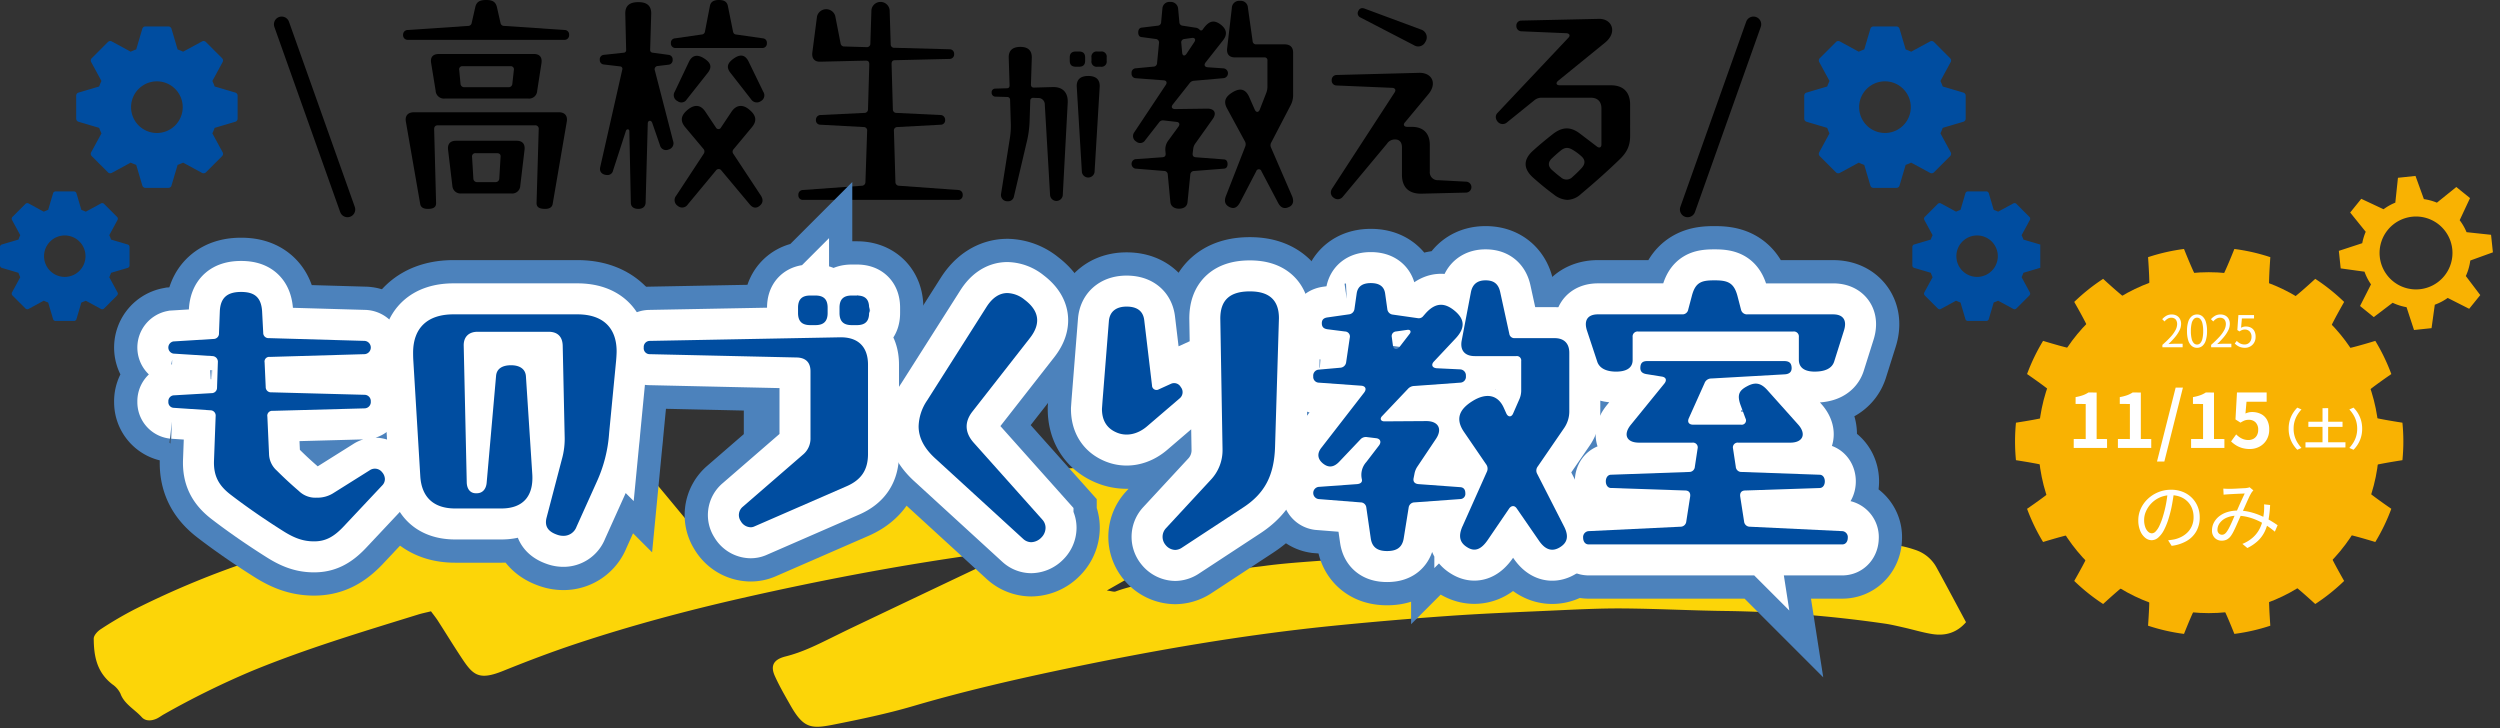 <svg xmlns="http://www.w3.org/2000/svg" xmlns:xlink="http://www.w3.org/1999/xlink" width="968" height="282" viewBox="0 0 968 282">
  <rect x="0" y="0" width="968" height="282" fill="#333333" stroke="none"/>
  <defs>
    <clipPath id="clip-path">
      <rect id="長方形_997" data-name="長方形 997" width="790" height="282" fill="none"/>
    </clipPath>
  </defs>
  <g id="グループ_19307" data-name="グループ 19307" transform="translate(-476 -439)">
    <path id="パス_3376" data-name="パス 3376" d="M150,81.782c.228-2.389.355-4.81.355-7.258s-.127-4.87-.355-7.259c-9.59-1.5-18.2-3.094-18.758-5.557-.578-2.543,6.474-7.752,14.457-13.273a75.079,75.079,0,0,0-6.2-12.847c-9.3,2.811-17.757,5.1-19.358,3.1s2.494-9.749,7.292-18.183a75.483,75.483,0,0,0-11.186-8.935c-7.159,6.548-13.8,12.256-16.129,11.132-2.294-1.107-1.938-9.851-1.272-19.529A74.652,74.652,0,0,0,84.925,0c-3.6,9.006-7.119,17.031-9.751,17.031S69.028,9.006,65.424,0A74.73,74.73,0,0,0,51.509,3.174c.668,9.678,1.021,18.421-1.272,19.528-2.332,1.125-8.968-4.584-16.127-11.132A75.407,75.407,0,0,0,22.924,20.5c4.8,8.436,8.9,16.171,7.289,18.183s-10.059-.29-19.355-3.1a74.8,74.8,0,0,0-6.2,12.846C12.638,53.956,19.69,59.164,19.11,61.706,18.55,64.169,9.944,65.76.355,67.265.127,69.654,0,72.074,0,74.524s.127,4.869.355,7.258c9.588,1.5,18.2,3.1,18.755,5.558.579,2.543-6.472,7.75-14.454,13.27a74.757,74.757,0,0,0,6.2,12.847c9.3-2.811,17.754-5.1,19.355-3.1s-2.493,9.746-7.29,18.18a75.365,75.365,0,0,0,11.185,8.934c7.159-6.545,13.8-12.253,16.129-11.13,2.294,1.107,1.94,9.851,1.272,19.528a74.774,74.774,0,0,0,13.916,3.175c3.6-9.008,7.119-17.031,9.751-17.031s6.147,8.023,9.751,17.031a74.726,74.726,0,0,0,13.915-3.172c-.666-9.678-1.021-18.422,1.272-19.529,2.332-1.123,8.969,4.586,16.129,11.132a75.377,75.377,0,0,0,11.186-8.934c-4.8-8.434-8.9-16.17-7.29-18.182s10.06.289,19.357,3.1a74.756,74.756,0,0,0,6.2-12.847c-7.982-5.52-15.033-10.728-14.456-13.272.56-2.463,9.168-4.054,18.758-5.558M75.174,118.571a44.046,44.046,0,1,1,44.048-44.046,44.047,44.047,0,0,1-44.048,44.046" transform="translate(1256.223 535.402)" fill="#f9b202"/>
    <circle id="楕円形_25" data-name="楕円形 25" cx="66" cy="66" r="66" transform="translate(1265.223 544.402)" fill="#f9b202"/>
    <path id="パス_132336" data-name="パス 132336" d="M-18.122,0V-.918A38.553,38.553,0,0,0-14.9-4.046a12.42,12.42,0,0,0,1.878-2.627,5.108,5.108,0,0,0,.612-2.287,3.14,3.14,0,0,0-.247-1.275,1.9,1.9,0,0,0-.756-.875,2.425,2.425,0,0,0-1.292-.315,2.633,2.633,0,0,0-1.419.408,4.687,4.687,0,0,0-1.165,1.037l-.9-.884a6.491,6.491,0,0,1,1.615-1.326,4.094,4.094,0,0,1,2.057-.493,3.9,3.9,0,0,1,1.929.451,3.168,3.168,0,0,1,1.258,1.275,3.962,3.962,0,0,1,.451,1.929A5.717,5.717,0,0,1-11.5-6.511a12.965,12.965,0,0,1-1.717,2.592,30.786,30.786,0,0,1-2.559,2.695q.493-.034,1.028-.077t1.012-.042h3.451V0ZM-4.709.221A3.144,3.144,0,0,1-6.758-.493,4.529,4.529,0,0,1-8.109-2.652a11.733,11.733,0,0,1-.476-3.621,11.484,11.484,0,0,1,.476-3.6,4.411,4.411,0,0,1,1.352-2.117,3.192,3.192,0,0,1,2.049-.7,3.158,3.158,0,0,1,2.057.706A4.5,4.5,0,0,1-1.309-9.86,11.4,11.4,0,0,1-.833-6.273a11.733,11.733,0,0,1-.476,3.621A4.562,4.562,0,0,1-2.652-.493,3.134,3.134,0,0,1-4.709.221Zm0-1.258A1.7,1.7,0,0,0-3.46-1.581,3.728,3.728,0,0,0-2.627-3.29a12.364,12.364,0,0,0,.3-2.984,12.149,12.149,0,0,0-.3-2.966,3.649,3.649,0,0,0-.833-1.683,1.712,1.712,0,0,0-1.249-.535,1.722,1.722,0,0,0-1.241.535A3.6,3.6,0,0,0-6.792-9.24a12.149,12.149,0,0,0-.3,2.966,12.364,12.364,0,0,0,.3,2.984A3.675,3.675,0,0,0-5.95-1.581,1.709,1.709,0,0,0-4.709-1.037ZM.748,0V-.918A38.554,38.554,0,0,0,3.97-4.046,12.42,12.42,0,0,0,5.848-6.673,5.108,5.108,0,0,0,6.46-8.959a3.14,3.14,0,0,0-.247-1.275,1.9,1.9,0,0,0-.756-.875,2.425,2.425,0,0,0-1.292-.315,2.633,2.633,0,0,0-1.419.408A4.687,4.687,0,0,0,1.581-9.979l-.9-.884A6.491,6.491,0,0,1,2.3-12.189a4.094,4.094,0,0,1,2.057-.493,3.9,3.9,0,0,1,1.93.451A3.168,3.168,0,0,1,7.54-10.957,3.962,3.962,0,0,1,7.99-9.027,5.717,5.717,0,0,1,7.37-6.511,12.965,12.965,0,0,1,5.653-3.919,30.786,30.786,0,0,1,3.094-1.224q.493-.034,1.028-.077t1.012-.042H8.585V0ZM13.889.221a5.58,5.58,0,0,1-1.708-.238,5.053,5.053,0,0,1-1.292-.612,7.478,7.478,0,0,1-.995-.8l.782-1.02a6.575,6.575,0,0,0,.79.672,3.825,3.825,0,0,0,.995.51,3.862,3.862,0,0,0,1.275.2,2.572,2.572,0,0,0,1.334-.357,2.569,2.569,0,0,0,.961-1.02,3.252,3.252,0,0,0,.357-1.564,2.934,2.934,0,0,0-.706-2.082A2.446,2.446,0,0,0,13.8-6.851a2.825,2.825,0,0,0-1.071.187,5.963,5.963,0,0,0-1,.544L10.9-6.647l.408-5.814h6.052v1.326H12.665l-.323,3.6A3.694,3.694,0,0,1,13.2-7.9a3.713,3.713,0,0,1,1.012-.128,4.23,4.23,0,0,1,1.887.416,3.161,3.161,0,0,1,1.36,1.3,4.481,4.481,0,0,1,.51,2.261,4.326,4.326,0,0,1-.587,2.312A3.978,3.978,0,0,1,15.861-.28,4.114,4.114,0,0,1,13.889.221Z" transform="translate(1331.398 573.449)" fill="#fff"/>
    <path id="パス_132337" data-name="パス 132337" d="M-37.453,0V-3.48l4.64.029V-17.023l-3.915-.029v-2.639a17.524,17.524,0,0,0,2.8-.711,10.28,10.28,0,0,0,2.189-1.088l3.161.029V-3.48l4.031.029V0Zm17.11,0V-3.48l4.64.029V-17.023l-3.915-.029v-2.639a17.524,17.524,0,0,0,2.8-.711,10.28,10.28,0,0,0,2.189-1.088l3.161.029V-3.48l4.031.029V0ZM-5.205,5.249,2.016-23.374H4.829L-2.363,5.249ZM7.99,0V-3.48l4.64.029V-17.023l-3.915-.029v-2.639a17.524,17.524,0,0,0,2.8-.711A10.28,10.28,0,0,0,13.7-21.489l3.161.029V-3.48l4.031.029V0ZM30.754.406A10.461,10.461,0,0,1,27.709,0a9.564,9.564,0,0,1-2.378-1.073,11.864,11.864,0,0,1-1.856-1.45l1.972-2.726a9.609,9.609,0,0,0,1.319,1.1,6.25,6.25,0,0,0,1.566.783,5.7,5.7,0,0,0,1.841.29,4.04,4.04,0,0,0,1.958-.464A3.353,3.353,0,0,0,33.48-4.887a4.316,4.316,0,0,0,.493-2.132,3.916,3.916,0,0,0-1-2.871A3.521,3.521,0,0,0,30.348-10.9a4.609,4.609,0,0,0-1.6.247,8.98,8.98,0,0,0-1.624.855l-1.943-1.247.58-10.44H37.25v3.6h-7.8l-.406,4.553a6.858,6.858,0,0,1,1.247-.435,5.758,5.758,0,0,1,1.334-.145,7.658,7.658,0,0,1,3.306.71,5.486,5.486,0,0,1,2.407,2.219,7.444,7.444,0,0,1,.9,3.857A7.544,7.544,0,0,1,37.178-3.06,7.054,7.054,0,0,1,34.423-.479,7.817,7.817,0,0,1,30.754.406Z" transform="translate(1316.398 612.449)" fill="#fff"/>
    <path id="パス_132339" data-name="パス 132339" d="M-12.644-19.807q-.29,2.262-.74,4.727A44.29,44.29,0,0,1-14.529-10.3a26.807,26.807,0,0,1-1.928,4.988,9.906,9.906,0,0,1-2.277,3.016,3.94,3.94,0,0,1-2.552,1.015A3.962,3.962,0,0,1-23.751-2.2a6.633,6.633,0,0,1-1.943-2.683,10.409,10.409,0,0,1-.754-4.133,10.65,10.65,0,0,1,.972-4.495,12.1,12.1,0,0,1,2.7-3.755,13.021,13.021,0,0,1,4.045-2.6,12.875,12.875,0,0,1,4.959-.957,11.984,11.984,0,0,1,4.6.841,10.439,10.439,0,0,1,3.494,2.306,10.258,10.258,0,0,1,2.233,3.393,10.879,10.879,0,0,1,.783,4.133,10.853,10.853,0,0,1-1.29,5.365A10.056,10.056,0,0,1-7.67-1.015,15.294,15.294,0,0,1-13.543.9l-1.363-2.146q.7-.087,1.334-.174t1.16-.2a11.482,11.482,0,0,0,2.712-1,9.282,9.282,0,0,0,2.364-1.74A8.027,8.027,0,0,0-5.669-6.888a8.483,8.483,0,0,0,.623-3.35,9.17,9.17,0,0,0-.58-3.292,7.758,7.758,0,0,0-1.711-2.682,8.078,8.078,0,0,0-2.755-1.827,9.7,9.7,0,0,0-3.712-.667,10.356,10.356,0,0,0-4.307.87,10.41,10.41,0,0,0-3.277,2.276,10.451,10.451,0,0,0-2.073,3.074,8.148,8.148,0,0,0-.725,3.263,8.032,8.032,0,0,0,.479,3,4.212,4.212,0,0,0,1.16,1.726,2.154,2.154,0,0,0,1.349.551,2.118,2.118,0,0,0,1.421-.681A7.838,7.838,0,0,0-18.3-6.83a25.526,25.526,0,0,0,1.479-3.958,42.562,42.562,0,0,0,1.087-4.437q.449-2.349.653-4.611Zm19.111-1.45,1.146.058q.594.029,1.029.029.58,0,1.494-.029t1.9-.087q.986-.058,1.856-.1T15.2-21.46q.435-.058.8-.131a3.726,3.726,0,0,0,.652-.188L18.1-20.59q-.2.232-.392.464t-.362.493a21.481,21.481,0,0,0-1.1,2.132q-.638,1.377-1.348,2.987t-1.407,3.089q-.435.986-.942,2.132t-1.03,2.32q-.522,1.175-1.03,2.19A13.754,13.754,0,0,1,9.512-3.1,4.834,4.834,0,0,1,7.859-1.552a4.3,4.3,0,0,1-2,.449,3.657,3.657,0,0,1-2.7-1.073,3.919,3.919,0,0,1-1.073-2.9,6.415,6.415,0,0,1,.74-3.03,7.646,7.646,0,0,1,2.059-2.451A9.765,9.765,0,0,1,8.047-12.18a13.413,13.413,0,0,1,4.046-.58,19.475,19.475,0,0,1,4.712.566,25.68,25.68,0,0,1,4.263,1.45,35.125,35.125,0,0,1,3.625,1.856q1.638.972,2.8,1.812L26.419-4.582a31.79,31.79,0,0,0-2.871-2.189,26.139,26.139,0,0,0-3.48-1.987,22.474,22.474,0,0,0-3.987-1.45,17.031,17.031,0,0,0-4.336-.551,9.513,9.513,0,0,0-4.075.8,6.474,6.474,0,0,0-2.581,2.03,4.342,4.342,0,0,0-.884,2.567A1.92,1.92,0,0,0,4.742-3.9a1.709,1.709,0,0,0,1.2.508,1.78,1.78,0,0,0,.9-.232,3.083,3.083,0,0,0,.841-.783,10.962,10.962,0,0,0,.928-1.479q.464-.87.928-1.885t.9-2.059q.435-1.044.87-1.943.58-1.276,1.175-2.639t1.189-2.639q.594-1.276,1.087-2.32-.435.029-1.232.058t-1.726.073q-.928.043-1.755.087t-1.319.073q-.464.029-1.044.072t-1.1.1Zm18.125,6.351a42.029,42.029,0,0,1-.609,5.6,18.477,18.477,0,0,1-1.421,4.553,12.472,12.472,0,0,1-2.61,3.639A16.251,16.251,0,0,1,15.776,1.74L13.862.145a13.867,13.867,0,0,0,4.147-2.567,11.8,11.8,0,0,0,2.48-3.219,13.655,13.655,0,0,0,1.247-3.495,30.6,30.6,0,0,0,.507-3.364q.029-.667.044-1.363a11.309,11.309,0,0,0-.044-1.3Z" transform="translate(1330.398 649.449)" fill="#fff"/>
    <path id="パス_132338" data-name="パス 132338" d="M-14.229-6.46a11.441,11.441,0,0,1,.459-3.332,11.037,11.037,0,0,1,1.224-2.72A12.2,12.2,0,0,1-10.88-14.62l1.615.714A12.514,12.514,0,0,0-10.8-11.892a10.388,10.388,0,0,0-1.1,2.457,10.207,10.207,0,0,0-.408,2.975A10.23,10.23,0,0,0-11.9-3.494a10.187,10.187,0,0,0,1.1,2.457A13.389,13.389,0,0,0-9.265.986L-10.88,1.7A12.2,12.2,0,0,1-12.546-.408a11.037,11.037,0,0,1-1.224-2.72A11.441,11.441,0,0,1-14.229-6.46Zm7.633-2.7H6.63v1.989L-6.6-7.157ZM-7.718-1.19,7.769-1.207,7.752.8H-7.718Zm6.6-13.209,2.193-.017L1.054.153-1.122.17ZM14.229-6.46a11.441,11.441,0,0,1-.459,3.332,11.236,11.236,0,0,1-1.215,2.72A11.471,11.471,0,0,1,10.88,1.7L9.265.986A13.389,13.389,0,0,0,10.8-1.037a10.187,10.187,0,0,0,1.1-2.457,10.23,10.23,0,0,0,.408-2.967A10.207,10.207,0,0,0,11.9-9.435a10.388,10.388,0,0,0-1.1-2.457,12.514,12.514,0,0,0-1.538-2.014l1.615-.714a11.471,11.471,0,0,1,1.675,2.108,11.236,11.236,0,0,1,1.215,2.72A11.441,11.441,0,0,1,14.229-6.46Z" transform="translate(1376.398 611.449)" fill="#fff"/>
    <path id="パス_3378" data-name="パス 3378" d="M59.234,32.547V25.721l-9.321-2a21.062,21.062,0,0,0-2.165-4.889l4.882-8.087L47.8,5.92l-8.1,5.239a21.034,21.034,0,0,0-4.869-1.9L32.546,0H25.721L23.693,9.455a21.056,21.056,0,0,0-4.8,2.069L10.746,6.6,5.919,11.43l5.2,8.041a21.08,21.08,0,0,0-1.8,4.251L0,25.721v6.826l9.031,2.232a21.035,21.035,0,0,0,1.984,5.149L5.92,47.806l4.826,4.826L18.6,47.888a21.08,21.08,0,0,0,5.169,2.262l1.949,9.085h6.826l2.2-8.889a21.024,21.024,0,0,0,5.245-2.086l7.817,5.056,4.826-4.826-4.78-7.918A21.062,21.062,0,0,0,50.2,34.779ZM29.617,43.774A14.106,14.106,0,1,1,43.724,29.667,14.107,14.107,0,0,1,29.617,43.774" transform="matrix(0.995, -0.105, 0.105, 0.995, 1378.898, 510.539)" fill="#f9b202"/>
    <g id="グループ_2179" data-name="グループ 2179" transform="translate(476 439)">
      <g id="グループ_2178" data-name="グループ 2178" clip-path="url(#clip-path)">
        <path id="パス_5221" data-name="パス 5221" d="M768.8,278.569c-3.423,3.959-7.8,5.416-13.061,4.587-3.695-.582-7.3-1.695-10.955-2.518-2.553-.574-5.107-1.206-7.7-1.562a476.617,476.617,0,0,0-60.127-4.838c-13.661-.139-27.339-.9-41-1-9.3-.068-18.6.438-27.881.851-13.344.595-26.7,1.131-40.007,2.074q-22.992,1.63-45.9,3.95c-34.03,3.5-67.544,9.31-100.759,16.24-20.259,4.227-40.4,8.857-60.163,14.659-10.1,2.967-20.553,5.146-30.977,7.216-8.681,1.724-11.611,1.379-16.631-7.452-2.122-3.734-4.288-7.471-6.038-11.34-1.836-4.061-.5-6.454,4.146-7.616,6.464-1.619,12.2-4.5,17.978-7.341,2.767-1.36,5.527-2.729,8.314-4.057Q363.514,268.288,389,256.189c2.982-1.412,6.1-2.6,8.9-4.862a34.516,34.516,0,0,0-4.663,0c-33.274,4.38-66.059,10.559-98.566,17.947-21.6,4.91-42.845,10.626-63.656,17.517-9.72,3.218-19.269,6.853-28.7,10.657-9.1,3.671-11.488,1.726-15.67-4.543-3.289-4.932-6.363-9.976-9.566-14.954-.713-1.109-1.566-2.147-2.634-3.6-1.779.442-3.412.764-4.975,1.248-21.791,6.741-43.656,13.311-64.59,21.94a325.73,325.73,0,0,0-33.915,16.732c-.971.539-1.838,1.247-2.86,1.691-1.96.851-4.209.978-5.65-.62-2.735-3.032-6.8-5.088-8.244-9.118a9.2,9.2,0,0,0-3.124-3.592c-6.186-4.785-7.164-11.153-7.23-17.683-.012-1.264,1.438-2.851,2.721-3.678a143.587,143.587,0,0,1,12.942-7.6,342.382,342.382,0,0,1,47.751-19.669q36.113-11.881,72.955-21.958c15.71-4.326,31.45-8.633,47.766-11.1,6.278-.949,12.635-1.538,18.928-2.419a14.348,14.348,0,0,1,13.758,5.234c4.269,5.031,8.427,10.132,12.654,15.191,1.211,1.451,2.494,2.854,3.932,4.5,9.35-2.046,18.931-2.421,27.7-6.121,3.77-1.591,8.314-2.113,12.594-2.411a155.159,155.159,0,0,0,20.4-3.264c1.968-.4,3.96-.73,5.956-1.019,2.288-.333,4.707-.3,6.872-.923,11.866-3.417,24.5-3.508,36.586-5.949a49.983,49.983,0,0,0,7.466-1.868,10.478,10.478,0,0,1,6.69-.668,7.979,7.979,0,0,0,3.428-.153c12.778-2.607,25.9-2.372,38.946-2.846a12.031,12.031,0,0,1,10.495,4.775c5.167,6.684,10.151,13.478,15.335,20.394-2.06,3.255-4.338,6.128-7.779,8.119-6.492,3.755-13.019,7.467-19.532,11.195-1.854,1.061-3.715,2.113-6.29,3.578,1.752.219,2.721.62,3.374.38,9.194-3.38,19.029-4.107,28.847-4.933a15.391,15.391,0,0,0,4.266-.494c7.766-3.148,16.314-3.361,24.568-4.472,9.712-1.308,19.6-1.75,29.406-2.619,8.083-.718,16.157-1.5,24.233-2.275,18.18-1.735,36.478-2.249,54.782-2.7a36.056,36.056,0,0,0,4.355-.113c23-3.417,46.28-2.727,69.578-2.071,16.011.451,32.02.582,48.024,1.7a48.435,48.435,0,0,0,6.029-.39,41.335,41.335,0,0,1,15.462,2.228,14.435,14.435,0,0,1,8.293,6.767c3.843,7.012,7.586,14.065,11.46,21.268" transform="translate(-7.566 -37.65)" fill="#fcd508"/>
        <path id="パス_5222" data-name="パス 5222" d="M188.618,13.521a1.8,1.8,0,0,1,1.826-1.908l23.31-1.575a1.372,1.372,0,0,0,1.41-1.079l1.411-6.221C217.072.58,218.481,0,220.8,0c2.24,0,3.649.58,4.148,2.737l1.409,6.221a1.372,1.372,0,0,0,1.41,1.079l23.393,1.575a1.737,1.737,0,0,1,1.743,1.908,1.761,1.761,0,0,1-1.825,1.909H190.526a1.782,1.782,0,0,1-1.908-1.909m6.637,65.534L189.7,47.118c-.415-2.323.829-3.651,3.153-3.651h56.076c2.24,0,3.484,1.328,3.07,3.651l-5.475,31.937c-.25,1.245-1.327,1.825-2.822,1.825-2.24,0-3.483-.581-3.4-2.405l.83-28.454a1.32,1.32,0,0,0-1.493-1.493H202.057c-.912,0-1.409.5-1.409,1.493l.746,28.454c.084,1.825-1.079,2.405-3.235,2.405-1.493,0-2.655-.5-2.9-1.825m5.973-43.882-1.743-10.7c-.414-2.322.664-3.566,2.987-3.566H239.3c2.24,0,3.235,1.326,2.9,3.566l-1.659,10.7a3.142,3.142,0,0,1-3.484,2.986h-32.27a3.214,3.214,0,0,1-3.566-2.986m6.47,36.749-1.659-13.937c-.249-2.239.83-3.484,3.07-3.484h23.475c2.24,0,3.319,1.245,3.069,3.484l-1.658,13.937a3.107,3.107,0,0,1-3.484,2.986H211.182a3.149,3.149,0,0,1-3.484-2.986m21.733-38.159a1.4,1.4,0,0,0,1.494-1.328l.581-5.309a1.21,1.21,0,0,0-1.328-1.493h-18.5a1.209,1.209,0,0,0-1.326,1.493l.5,5.309a1.4,1.4,0,0,0,1.493,1.328Zm-5.059,36.749a1.4,1.4,0,0,0,1.494-1.327l.5-8.462c.084-1-.5-1.41-1.409-1.41H216.74a1.263,1.263,0,0,0-1.41,1.494l.5,8.378a1.4,1.4,0,0,0,1.493,1.327Z" transform="translate(-32.543)"/>
        <path id="パス_5223" data-name="パス 5223" d="M292.68,78.475,292.1,50.768c0-.829-1-1-1.327-.084l-4.977,15.347a2.138,2.138,0,0,1-2.156,1.742c-1.494,0-2.9-.746-2.9-2.322a2.866,2.866,0,0,1,.083-.747l8.544-37.744a.927.927,0,0,0-.83-1.245l-6.3-.746a1.681,1.681,0,0,1-1.576-1.825,1.71,1.71,0,0,1,1.576-1.908l7.715-.83a.965.965,0,0,0,.912-1.079l-.332-13.935c-.083-3.318,1.825-4.563,5.061-4.563,3.152,0,5.06,1.245,4.977,4.563l-.415,13.935a1.029,1.029,0,0,0,1,1.079l6.139.83a1.756,1.756,0,0,1,1.576,1.908,1.757,1.757,0,0,1-1.576,1.907l-4.148.5a1.267,1.267,0,0,0-1.161,1.741l7.051,27.292A2.493,2.493,0,0,1,307.28,57.9a2.4,2.4,0,0,1-3.318-1.66l-2.986-8.627c-.415-1.245-1.742-1.078-1.742.249l-.83,30.611c-.083,1.659-1.245,2.405-2.82,2.405s-2.9-.664-2.9-2.405m15.512-61.8a1.671,1.671,0,0,1,1.576-1.825l10.369-1.493a1.323,1.323,0,0,0,1.245-1.162l1.908-9.871C323.622.58,324.949,0,326.773,0c1.909,0,3.153.58,3.484,2.323l1.991,9.871c.166.747.5,1.079,1.161,1.162l10.453,1.493a1.661,1.661,0,0,1,1.493,1.825,1.721,1.721,0,0,1-1.825,1.909H310.1a1.744,1.744,0,0,1-1.908-1.909M309.685,35.5l5.475-11.53c1.244-2.655,3.318-2.986,5.806-1.41s3.4,3.235,1.494,5.641l-8.13,10.286a2.409,2.409,0,0,1-3.567.663,2.545,2.545,0,0,1-1.078-3.65m.581,40.233L320.884,59.56a1.527,1.527,0,0,0-.165-1.991l-6.969-8.3c-2.239-2.655-1.493-4.812,1.078-6.885,2.655-2.074,4.978-1.825,6.8,1l3.982,5.972a1.107,1.107,0,0,0,1.991,0l3.982-5.972c1.825-2.822,4.4-3.07,6.885-1,2.655,2.157,3.235,4.314,1.078,6.885L332.5,57.735a1.408,1.408,0,0,0-.083,1.908l10.618,16.093q1.492,2.364-.5,3.982c-1.327,1.079-2.654.83-3.816-.58L327.686,65.948a1.244,1.244,0,0,0-1.991,0l-10.95,13.191a2.6,2.6,0,0,1-3.9.58,2.669,2.669,0,0,1-.58-3.982m28.951-37.33-7.964-10.2c-1.825-2.324-1-3.983,1.411-5.641s4.313-1.411,5.64,1.327L343.945,35.5a2.531,2.531,0,0,1-.912,3.65,2.64,2.64,0,0,1-3.816-.746" transform="translate(-48.421)"/>
        <path id="パス_5224" data-name="パス 5224" d="M373.586,75.643a1.766,1.766,0,0,1,1.576-1.908l22.978-1.659a1.4,1.4,0,0,0,1.41-1.41l.664-19.827a1.309,1.309,0,0,0-1.327-1.492l-17.005-.914a1.682,1.682,0,0,1-1.494-1.825,1.829,1.829,0,0,1,1.576-1.908l17.172-.829a1.35,1.35,0,0,0,1.41-1.411l.5-17.42c0-.995-.415-1.41-1.327-1.41l-17.669.415c-2.24.082-3.319-1.328-3.07-3.484L380.8,6.542a3.656,3.656,0,0,1,7.051-.249l2.074,10.618a1.385,1.385,0,0,0,1.494,1.245l8.544.249a1.332,1.332,0,0,0,1.494-1.41l.415-12.942a3.548,3.548,0,0,1,7.052,0l.415,13.273a1.286,1.286,0,0,0,1.41,1.328l21.485.58a1.706,1.706,0,0,1,1.659,1.825,1.732,1.732,0,0,1-1.659,1.908l-21.236.5c-.913,0-1.327.5-1.327,1.41l.5,17.586a1.351,1.351,0,0,0,1.411,1.411l17.254.829a1.829,1.829,0,0,1,1.575,1.908,1.681,1.681,0,0,1-1.493,1.825l-17.006.914a1.309,1.309,0,0,0-1.327,1.492l.581,19.827a1.4,1.4,0,0,0,1.411,1.41l23.061,1.659a1.766,1.766,0,0,1,1.576,1.908,1.732,1.732,0,0,1-1.659,1.908H375.245a1.732,1.732,0,0,1-1.659-1.908" transform="translate(-64.456 -0.155)"/>
        <path id="パス_5225" data-name="パス 5225" d="M480.371,37.7l7.215-.2c3.9-.132,6.089,2.051,5.891,6.089l-1.92,35.873a2.475,2.475,0,0,1-4.9,0l-2.051-35.145a2.5,2.5,0,0,0-2.714-2.581l-1.72-.066a1.062,1.062,0,0,0-1.192,1.125l-.265,8.075a39.6,39.6,0,0,1-1.192,8.272l-4.9,20.849a2.252,2.252,0,0,1-2.382,1.721,2.424,2.424,0,0,1-2.582-2.78l3.442-21.776a30.04,30.04,0,0,0,.331-5.957l-.266-8.736a1.078,1.078,0,0,0-1.125-1.126l-4.632-.132a1.491,1.491,0,0,1-1.39-1.588,1.393,1.393,0,0,1,1.39-1.523l4.5-.132c.728,0,1.059-.4,1.059-1.125l-.331-10.723c-.066-2.912,1.654-4.17,4.5-4.17s4.5,1.258,4.434,4.237l-.331,10.324c0,.794.4,1.192,1.125,1.192m13.9-10.392V26.048c0-1.589.794-2.316,2.382-2.316h1.192c1.589,0,2.383.727,2.383,2.316v1.257c0,1.59-.794,2.318-2.383,2.318h-1.192c-1.588,0-2.382-.728-2.382-2.318M505.853,37.5l-1.985,32.96a2.487,2.487,0,0,1-4.9,0L496.984,37.5c-.2-3.044,1.589-4.3,4.434-4.3s4.633,1.258,4.434,4.3m-3.177-10.194V26.048a2.014,2.014,0,0,1,2.317-2.316h1.257a2.014,2.014,0,0,1,2.317,2.316v1.257a2.014,2.014,0,0,1-2.317,2.318h-1.257a2.014,2.014,0,0,1-2.317-2.318" transform="translate(-80.059 -3.786)"/>
        <path id="パス_5226" data-name="パス 5226" d="M544.519,78.295l-1-10.618a1.4,1.4,0,0,0-1.411-1.411l-11.2-.913a1.886,1.886,0,0,1,0-3.65l10.535-.746c.912-.083,1.327-.5,1.244-1.494l-.083-.913a5.7,5.7,0,0,1,1.245-4.23l3.815-5.226c.664-.913.333-1.742-.746-1.825l-5.06-.581a1.811,1.811,0,0,0-1.742.829l-5.309,6.8a2.305,2.305,0,0,1-3.484.58,2.458,2.458,0,0,1-.746-3.65l12.194-18.333c.58-.913.248-1.659-.83-1.742L531,30.346a1.7,1.7,0,0,1-1.493-1.907,1.706,1.706,0,0,1,1.41-1.908l7.051-.664a1.4,1.4,0,0,0,1.41-1.411l.747-7.714a1.361,1.361,0,0,0-1.245-1.575l-5.558-.747c-.913-.083-1.245-.912-1.245-1.825s.414-1.742,1.327-1.825l6.139-.746a1.4,1.4,0,0,0,1.41-1.41l.5-5.393A2.716,2.716,0,0,1,544.436.815a2.861,2.861,0,0,1,3.07,2.405l.5,5.393a1.382,1.382,0,0,0,1.327,1.41l4.811.746a2.558,2.558,0,0,1,1.659.747.737.737,0,0,0,1.245,0c2.488-3.65,4.479-3.733,6.885-1.992,2.322,1.743,2.82,3.817.995,6.139l-6.8,8.627c-.664.913-.332,1.743.829,1.825l6.056.415a1.91,1.91,0,0,1,0,3.815l-11.365,1a2.25,2.25,0,0,0-1.658.912l-6.554,8.3c-.747,1-.249,1.742.912,1.742l12.526-.166c2.737,0,3.65,1.742,2.074,3.982l-6.719,9.457a4.33,4.33,0,0,0-.829,1.908l-.249,1.99c-.083,1,.332,1.411,1.245,1.494l10.95.83c.912.082,1.327.829,1.327,1.825,0,.913-.415,1.66-1.327,1.742l-11.614.913a1.469,1.469,0,0,0-1.493,1.411l-1.078,10.7c-.166,1.743-1.576,2.489-3.318,2.489s-3.153-.912-3.318-2.571m9.291-61.967c.664-1,.166-1.742-1-1.575l-2.9.415a1.306,1.306,0,0,0-1.162,1.575l.333,3.65c.083,1.328.995,1.576,1.742.415Zm12.277,59.478,7.383-18.913a2.381,2.381,0,0,0-.166-2.24l-6.8-12.526c-1.659-2.986-.5-4.812,2.323-6.47,2.737-1.576,4.812-1.162,6.222,1.991l2.157,4.894c.5,1.078,1.41,1.161,1.907,0l2.489-6.388a6.776,6.776,0,0,0,.5-2.571V23.544a1.1,1.1,0,0,0-1.245-1.245H569.571c-2.24,0-3.318-1.244-3.069-3.484l1.825-15.678A2.834,2.834,0,0,1,571.479.4a2.753,2.753,0,0,1,3.07,2.655L576.374,16a1.3,1.3,0,0,0,1.41,1.244h10.95c2.157,0,3.318,1.078,3.318,3.235V37.066a8.423,8.423,0,0,1-1.078,3.982l-7.383,14.185a2.108,2.108,0,0,0-.084,1.991l8.047,18.582a5,5,0,0,1,.5,1.991,2.486,2.486,0,0,1-1.576,2.405c-1.66.829-3.153.5-4.231-1.576l-6.471-12.277a1.037,1.037,0,0,0-1.991,0l-6.3,12.112c-1.161,2.156-2.488,2.571-4.148,1.742-1.576-.829-2.156-2.156-1.244-4.4" transform="translate(-91.357 -0.069)"/>
        <path id="パス_5227" data-name="パス 5227" d="M622.74,75.232a2.935,2.935,0,0,1,.5-1.576l24.223-37.247c.581-.912.166-1.659-.913-1.741L624.9,33.754a1.876,1.876,0,0,1-1.825-1.99,1.921,1.921,0,0,1,1.908-2.074l31.854-.829c5.06-.166,7.217,4.065,3.65,8.3l-9.042,10.866c-.829.913-.332,1.743.829,1.743h1.743c4.563,0,7.051,2.489,7.051,7.051v10.2a3.054,3.054,0,0,0,3.235,3.4l10.866.58a2.117,2.117,0,0,1-.083,4.231l-17.254.415c-4.811.084-7.548-2.405-7.548-7.3V57.728c0-2.074-1.079-3.069-2.572-3.069a3.638,3.638,0,0,0-3.235,1.659L627.469,76.725a2.57,2.57,0,0,1-1.991,1.078,2.677,2.677,0,0,1-1.742-.664,2.432,2.432,0,0,1-1-1.908M634.271,7.458a1.791,1.791,0,0,1-.829-2.655,1.638,1.638,0,0,1,1.493-1,3.621,3.621,0,0,1,.83.166l21.9,8.129a3.157,3.157,0,0,1,1.659,4.812,3.047,3.047,0,0,1-4.4,1.245Z" transform="translate(-107.443 -0.657)"/>
        <path id="パス_5228" data-name="パス 5228" d="M740,8.821c4.977,0,7.134,5.226,2.24,9.208L724.075,32.8c-1,.829-.746,1.742.581,1.742h19.825c4.813,0,7.466,2.655,7.466,7.466V54.114c0,3.9-1.244,6.387-4.064,9.125-4.894,4.728-9.955,9.208-15.014,13.438a8.064,8.064,0,0,1-5.226,2.24,8.934,8.934,0,0,1-5.226-2.074c-2.821-2.074-5.143-3.982-7.964-6.471-3.816-3.4-4.064-6.968-.083-10.535,2.571-2.323,4.894-4.231,7.632-6.387,3.649-2.821,6.8-2.986,10.452-.249l6.637,5.06c1,.746,1.742.332,1.742-.829V43.5c0-2.655-1.494-4.147-4.148-4.147h-19a4.3,4.3,0,0,0-2.821,1l-10.784,8.71a2.508,2.508,0,0,1-3.485-.5,2.859,2.859,0,0,1-.664-1.743,2.269,2.269,0,0,1,.664-1.576l27.459-29.117c.828-.83.415-1.659-.747-1.742l-17.586-.747a2.008,2.008,0,0,1-1.825-2.073,1.92,1.92,0,0,1,1.908-2.074l29.946-.664ZM721.835,67.469c1.161,1,1.991,1.742,3.235,2.655a3.21,3.21,0,0,0,4.645-.165,44.711,44.711,0,0,0,3.484-3.4c1.494-1.658,1.41-3.235-.248-4.645a20.51,20.51,0,0,0-3.153-2.322c-1.741-1.079-3.069-1.079-4.645.165-1.328,1.078-2.158,1.825-3.4,2.986-1.742,1.576-1.659,3.235.083,4.728" transform="translate(-120.761 -1.522)"/>
        <path id="パス_5229" data-name="パス 5229" d="M156.736,205.671a3.531,3.531,0,0,1,4.818.749,4.19,4.19,0,0,1,1.071,2.57,3.477,3.477,0,0,1-1.071,2.569l-14.99,15.954c-3.855,4.068-7.067,5.675-11.35,5.675s-7.709-1.285-12.1-4.069c-6.96-4.391-13.812-9.1-20.236-14.026-4.6-3.534-6.639-7.281-6.424-13.17l.642-17.238a2.029,2.029,0,0,0-2.034-2.249l-14.347-.964a2.171,2.171,0,0,1-1.927-2.355,2.277,2.277,0,0,1,1.927-2.463l14.775-.857a2.081,2.081,0,0,0,2.141-2.141l.321-9.851a2.179,2.179,0,0,0-2.034-2.355l-15.2-.964a2.4,2.4,0,0,1,0-4.712l15.632-.963a2.085,2.085,0,0,0,2.035-2.248l.321-8.352c.214-5.568,3.105-7.6,8.245-7.6,5.032,0,7.815,1.927,8.137,7.6l.428,8.244a2,2,0,0,0,2.141,2.034l37.153,1.072a2.579,2.579,0,0,1,0,5.139l-36.725,1.07a1.806,1.806,0,0,0-2.035,2.141l.429,9.53a2,2,0,0,0,2.141,2.034l36.189.964a2.428,2.428,0,0,1,2.356,2.569,2.462,2.462,0,0,1-2.356,2.678l-35.654.963a1.882,1.882,0,0,0-2.035,2.247l.642,14.348a8.9,8.9,0,0,0,3,6.531c2.784,2.784,5.568,5.354,8.566,7.923a9.066,9.066,0,0,0,6.852,2.57,11.541,11.541,0,0,0,6.746-1.928Z" transform="translate(-13.594 -23.57)" fill="#004da0"/>
        <path id="パス_5230" data-name="パス 5230" d="M251.554,232.855a7.009,7.009,0,0,1-2.463-.429c-3.427-1.177-5.033-3.211-4.069-6.746l5.889-22.484a29.073,29.073,0,0,0,1.071-9.1l-.75-34.9c-.108-3.533-2.035-5.354-5.46-5.354H218.255c-3.426,0-5.46,2.034-5.353,5.46l1.177,53c.107,2.463,1.392,4.069,3.533,4.069h.321c2.356,0,3.641-1.713,3.854-4.069l3.641-41.329c.214-3,2.677-4.175,5.781-4.175,3,0,5.568,1.178,5.782,4.283l2.463,37.9c.535,8.458-3.533,13.276-11.992,13.276H209.583c-8.137,0-12.955-4.175-13.49-12.419L193.416,165.4c-.108-1.605-.108-2.89-.108-3.426,0-9.637,5.568-14.883,15.633-14.883h47.968c9.957,0,15.2,5.246,15.2,14.347,0,.857-.108,2.678-.214,3.748l-2.677,27.731a54.369,54.369,0,0,1-4.818,19.058l-7.815,17.345a5.32,5.32,0,0,1-5.033,3.533" transform="translate(-33.352 -25.378)" fill="#004da0"/>
        <path id="パス_5231" data-name="パス 5231" d="M342.665,228.017a4.512,4.512,0,0,1-3.854-2.354,4.163,4.163,0,0,1,.75-5.568l23.234-20.129a8.07,8.07,0,0,0,3-6.532v-25.8c0-3.427-1.82-5.246-5.246-5.353l-57.069-1.285a2.289,2.289,0,0,1-2.248-2.569,2.346,2.346,0,0,1,2.248-2.57l73.772-1.392c6.959-.108,10.813,3.64,10.813,10.6v34.584c0,6.1-2.569,9.957-8.137,12.42L344.056,227.7a3.3,3.3,0,0,1-1.391.32m18.309-82.978V143c0-3.213,1.5-4.711,4.711-4.711h2.034c3.212,0,4.712,1.5,4.712,4.711v2.034c0,3.212-1.5,4.711-4.712,4.711h-2.034c-3.213,0-4.711-1.5-4.711-4.711m16.059,0V143c0-3.213,1.5-4.711,4.711-4.711h2.035c3.212,0,4.712,1.5,4.712,4.711v2.034c0,3.212-1.5,4.711-4.712,4.711h-2.035c-3.211,0-4.711-1.5-4.711-4.711" transform="translate(-51.972 -23.86)" fill="#004da0"/>
        <path id="パス_5232" data-name="パス 5232" d="M436.17,201.05c-4.176-3.854-6.318-7.924-6.318-12.314a18.7,18.7,0,0,1,3.32-10.064l22.913-36.083c2.356-3.748,5.139-5.46,8.137-5.46a11.069,11.069,0,0,1,6.639,2.569c5.567,4.175,6.53,9.1,2.141,14.776l-22.271,28.481c-3.212,4.069-3,8.245.428,12.1l26.66,29.872A4.667,4.667,0,0,1,479,228.031a5.375,5.375,0,0,1-1.607,3.748,5.666,5.666,0,0,1-3.961,1.82,4.666,4.666,0,0,1-3.1-1.285Z" transform="translate(-74.163 -23.659)" fill="#004da0"/>
        <path id="パス_5233" data-name="パス 5233" d="M537.7,174.255l4.712-2.141a2.917,2.917,0,0,1,3.748,1.285,3.1,3.1,0,0,1-.322,4.282L533.1,188.6c-3.748,3.211-8.244,4.069-12.1,2.247-3.533-1.605-5.354-4.6-5.354-8.994l.214-3,2.463-30.942c.321-4.069,3.211-5.675,6.853-5.675s6.424,1.392,6.852,5.353l3,25.162a1.742,1.742,0,0,0,2.676,1.5m24.626,23.019-.857-50.109c-.107-7.709,3.962-10.813,11.456-10.813,7.173,0,11.242,3.1,11.242,10.386l-1.5,49.68c-.322,11.028-3.854,18.1-12.42,23.663l-23.662,15.525a4.9,4.9,0,0,1-2.569.856,4.988,4.988,0,0,1-3.748-1.928,4.877,4.877,0,0,1,.107-6.424l17.346-18.737a16.646,16.646,0,0,0,4.6-12.1" transform="translate(-88.966 -23.525)" fill="#004da0"/>
        <path id="パス_5234" data-name="パス 5234" d="M636.78,231.072l-1.713-11.884a2.223,2.223,0,0,0-2.248-2.034l-16.275-1.285a2.381,2.381,0,0,1,0-4.711l14.882-1.072c1.393-.107,2.142-.749,1.927-1.82a7.423,7.423,0,0,1,1.714-6.746l4.925-6.424c.964-1.285.535-2.57-1.071-2.783l-3.533-.429a2.845,2.845,0,0,0-2.677.963l-8.137,8.566c-2.141,2.247-4.175,2.355-6.21.75s-2.569-3.748-.75-6.1l16.6-21.414c1.07-1.393.535-2.57-1.178-2.677l-16.381-1.177a2.221,2.221,0,0,1-2.142-2.463,2.305,2.305,0,0,1,2.035-2.569l8.458-.751a2.406,2.406,0,0,0,2.248-2.141l1.392-9.422a1.944,1.944,0,0,0-1.82-2.463l-6.746-.856c-1.606-.213-2.247-.963-2.247-2.355,0-1.284.641-2.035,2.247-2.248l8.244-1.177a2.39,2.39,0,0,0,2.141-2.035l.856-6c.429-3.1,2.678-4.069,5.461-4.069,2.891,0,5.139.964,5.568,4.069l.856,6.1a2.389,2.389,0,0,0,2.141,2.035l9.744,1.391a2.142,2.142,0,0,0,2.034-.856l.749-.856c3.748-4.283,7.281-4.5,11.243-1.285s4.5,6.64.429,10.922l-8.245,8.779c-1.285,1.285-.749,2.569,1.072,2.677l8.994.429a2.339,2.339,0,0,1,2.248,2.569,2.26,2.26,0,0,1-2.141,2.57L653.7,172.077a3.42,3.42,0,0,0-2.569,1.177l-9.958,10.494c-.963.963-.535,2.034.856,2.034l16.275-.108c4.6,0,6.318,3,3.748,6.852l-7.388,11.029a7.5,7.5,0,0,0-.964,2.57l-.32,1.606c-.322,1.5.535,2.248,1.926,2.355l16.168,1.178c1.391.107,1.927,1.071,1.927,2.356a2,2,0,0,1-1.927,2.248L653.7,217.154a2.309,2.309,0,0,0-2.248,2.034l-1.927,11.992c-.643,3.748-3.1,4.818-6.424,4.818-3.213,0-5.783-1.071-6.318-4.926m15.1-79.232c.644-.856.215-1.605-.856-1.5l-4.5.641a1.789,1.789,0,0,0-1.606,2.141l.429,3.213c.214,1.605,1.5,1.926,2.569.641Zm20.451,74.521,9.422-21.092a2.823,2.823,0,0,0-.322-2.891l-8.566-12.527c-3.426-5.033-1.82-8.779,3.427-11.992,5.033-3.1,9.638-2.57,11.992,2.676l.964,2.141c.643,1.5,2.034,1.606,2.678,0l2.247-5.139a8.529,8.529,0,0,0,.857-3.961V162.441a1.7,1.7,0,0,0-1.927-1.927H677.038c-3.854,0-5.782-2.249-5.033-6.1l3.534-18.523c.642-3.532,2.89-4.711,5.675-4.711,2.89,0,4.924,1.071,5.675,4.5l3.532,16.167a1.976,1.976,0,0,0,2.142,1.714h15.418c3.641,0,5.675,2.035,5.675,5.675v22.378a11.41,11.41,0,0,1-2.141,6.959L701.45,203.235a2.59,2.59,0,0,0-.214,2.891l10.385,20.343c2.034,3.962,1.178,6.424-1.713,8.137s-5.568.964-8.031-2.677l-8.566-12.42c-.856-1.285-2.141-1.177-3,.108l-8.244,12.1c-2.569,3.747-5.033,4.6-7.816,2.89-2.89-1.713-3.747-4.175-1.927-8.245" transform="translate(-106.023 -22.632)" fill="#004da0"/>
        <path id="パス_5235" data-name="パス 5235" d="M740.805,230.859a2.32,2.32,0,0,1,2.035-2.57l35.654-1.713a2.224,2.224,0,0,0,2.248-2.035l1.5-9.636c.213-1.5-.536-2.356-1.929-2.356l-28.694-.963c-1.285,0-2.034-1.178-2.034-2.57s.749-2.569,2.034-2.569l30.194-1.072a2.146,2.146,0,0,0,2.248-2.034l1.071-7.067a1.841,1.841,0,0,0-2.034-2.248H762.433c-4.818,0-6.21-3.105-3.212-6.852l13.062-16.061c1.071-1.392.536-2.463-1.071-2.677l-6-.963c-1.713-.321-2.355-1.178-2.247-2.677.106-1.606.856-2.356,2.676-2.356h53c1.926,0,2.783.75,2.89,2.463.108,1.605-.749,2.569-2.677,2.676l-28.374,1.607a2.762,2.762,0,0,0-2.676,1.82l-6.1,13.6c-.642,1.5.108,2.463,1.713,2.463h18.524a1.661,1.661,0,0,0,1.713-2.463l-1.82-4.926c-1.605-4.283-.535-5.888,2.463-7.494s5.247-1.5,8.031,1.713l11.777,13.169c3.212,3.64,1.821,6.96-3.105,6.96H800.871a1.841,1.841,0,0,0-2.034,2.248l1.071,7.067a2.146,2.146,0,0,0,2.248,2.034l30.194,1.072c1.285,0,2.034,1.177,2.034,2.569s-.749,2.57-2.034,2.57l-28.8.963c-1.393,0-2.141.856-1.928,2.356l1.5,9.636a2.225,2.225,0,0,0,2.249,2.035l35.867,1.713a2.318,2.318,0,0,1,2.034,2.57c0,1.391-.749,2.569-2.141,2.569H742.947c-1.391,0-2.141-1.178-2.141-2.569m5.461-68.2L742.3,150.663c-1.285-3.962.214-6.317,4.283-6.317h32.549a2.227,2.227,0,0,0,2.355-1.82l1.392-5.247c1.393-5.46,3.854-6.1,8.78-6.1s7.494.75,8.887,6l1.392,5.354a2.341,2.341,0,0,0,2.462,1.82H837.6c3.961,0,5.461,2.355,4.176,6.317l-3.748,11.884c-.857,2.784-3.641,3.962-7.6,3.962-3.532,0-6.1-1.285-6.1-4.6v-8.781a1.922,1.922,0,0,0-2.141-2.141H762.112a1.922,1.922,0,0,0-2.142,2.141v8.888c0,3.319-2.784,4.5-6.424,4.5-3.747,0-6.424-1.285-7.281-3.854" transform="translate(-127.813 -22.632)" fill="#004da0"/>
        <path id="パス_5236" data-name="パス 5236" d="M156.736,205.671a3.531,3.531,0,0,1,4.818.749,4.19,4.19,0,0,1,1.071,2.57,3.477,3.477,0,0,1-1.071,2.569l-14.99,15.954c-3.855,4.068-7.067,5.675-11.35,5.675s-7.709-1.285-12.1-4.069c-6.96-4.391-13.812-9.1-20.236-14.026-4.6-3.534-6.639-7.281-6.424-13.17l.642-17.238a2.029,2.029,0,0,0-2.034-2.249l-14.347-.964a2.171,2.171,0,0,1-1.927-2.355,2.277,2.277,0,0,1,1.927-2.463l14.775-.857a2.081,2.081,0,0,0,2.141-2.141l.321-9.851a2.179,2.179,0,0,0-2.034-2.355l-15.2-.964a2.4,2.4,0,0,1,0-4.712l15.632-.963a2.085,2.085,0,0,0,2.035-2.248l.321-8.352c.214-5.568,3.105-7.6,8.245-7.6,5.032,0,7.815,1.927,8.137,7.6l.428,8.244a2,2,0,0,0,2.141,2.034l37.153,1.072a2.579,2.579,0,0,1,0,5.139l-36.725,1.07a1.806,1.806,0,0,0-2.035,2.141l.429,9.53a2,2,0,0,0,2.141,2.034l36.189.964a2.428,2.428,0,0,1,2.356,2.569,2.462,2.462,0,0,1-2.356,2.678l-35.654.963a1.882,1.882,0,0,0-2.035,2.247l.642,14.348a8.9,8.9,0,0,0,3,6.531c2.784,2.784,5.568,5.354,8.566,7.923a9.066,9.066,0,0,0,6.852,2.57,11.541,11.541,0,0,0,6.746-1.928Z" transform="translate(-13.594 -23.57)" fill="none" stroke="#4c82bc" stroke-width="42"/>
        <path id="パス_5237" data-name="パス 5237" d="M251.554,232.855a7.009,7.009,0,0,1-2.463-.429c-3.427-1.177-5.033-3.211-4.069-6.746l5.889-22.484a29.073,29.073,0,0,0,1.071-9.1l-.75-34.9c-.108-3.533-2.035-5.354-5.46-5.354H218.255c-3.426,0-5.46,2.034-5.353,5.46l1.177,53c.107,2.463,1.392,4.069,3.533,4.069h.321c2.356,0,3.641-1.713,3.854-4.069l3.641-41.329c.214-3,2.677-4.175,5.781-4.175,3,0,5.568,1.178,5.782,4.283l2.463,37.9c.535,8.458-3.533,13.276-11.992,13.276H209.583c-8.137,0-12.955-4.175-13.49-12.419L193.416,165.4c-.108-1.605-.108-2.89-.108-3.426,0-9.637,5.568-14.883,15.633-14.883h47.968c9.957,0,15.2,5.246,15.2,14.347,0,.857-.108,2.678-.214,3.748l-2.677,27.731a54.369,54.369,0,0,1-4.818,19.058l-7.815,17.345A5.32,5.32,0,0,1,251.554,232.855Z" transform="translate(-33.352 -25.378)" fill="none" stroke="#4c82bc" stroke-width="42"/>
        <path id="パス_5238" data-name="パス 5238" d="M342.665,228.017a4.512,4.512,0,0,1-3.854-2.354,4.163,4.163,0,0,1,.75-5.568l23.234-20.129a8.07,8.07,0,0,0,3-6.532v-25.8c0-3.427-1.82-5.246-5.246-5.353l-57.069-1.285a2.289,2.289,0,0,1-2.248-2.569,2.346,2.346,0,0,1,2.248-2.57l73.772-1.392c6.959-.108,10.813,3.64,10.813,10.6v34.584c0,6.1-2.569,9.957-8.137,12.42L344.056,227.7A3.3,3.3,0,0,1,342.665,228.017Zm18.309-82.978V143c0-3.213,1.5-4.711,4.711-4.711h2.034c3.212,0,4.712,1.5,4.712,4.711v2.034c0,3.212-1.5,4.711-4.712,4.711h-2.034C362.472,149.749,360.975,148.251,360.975,145.039Zm16.059,0V143c0-3.213,1.5-4.711,4.711-4.711h2.035c3.212,0,4.712,1.5,4.712,4.711v2.034c0,3.212-1.5,4.711-4.712,4.711h-2.035C378.534,149.749,377.034,148.251,377.034,145.039Z" transform="translate(-51.972 -23.86)" fill="none" stroke="#4c82bc" stroke-width="42"/>
        <path id="パス_5239" data-name="パス 5239" d="M436.17,201.05c-4.176-3.854-6.318-7.924-6.318-12.314a18.7,18.7,0,0,1,3.32-10.064l22.913-36.083c2.356-3.748,5.139-5.46,8.137-5.46a11.069,11.069,0,0,1,6.639,2.569c5.567,4.175,6.53,9.1,2.141,14.776l-22.271,28.481c-3.212,4.069-3,8.245.428,12.1l26.66,29.872A4.667,4.667,0,0,1,479,228.031a5.375,5.375,0,0,1-1.607,3.748,5.666,5.666,0,0,1-3.961,1.82,4.666,4.666,0,0,1-3.1-1.285Z" transform="translate(-74.163 -23.659)" fill="none" stroke="#4c82bc" stroke-width="42"/>
        <path id="パス_5240" data-name="パス 5240" d="M537.7,174.255l4.712-2.141a2.917,2.917,0,0,1,3.748,1.285,3.1,3.1,0,0,1-.322,4.282L533.1,188.6c-3.748,3.211-8.244,4.069-12.1,2.247-3.533-1.605-5.354-4.6-5.354-8.994l.214-3,2.463-30.942c.321-4.069,3.211-5.675,6.853-5.675s6.424,1.392,6.852,5.353l3,25.162A1.742,1.742,0,0,0,537.7,174.255Zm24.626,23.019-.857-50.109c-.107-7.709,3.962-10.813,11.456-10.813,7.173,0,11.242,3.1,11.242,10.386l-1.5,49.68c-.322,11.028-3.854,18.1-12.42,23.663l-23.662,15.525a4.9,4.9,0,0,1-2.569.856,4.988,4.988,0,0,1-3.748-1.928,4.877,4.877,0,0,1,.107-6.424l17.346-18.737A16.646,16.646,0,0,0,562.331,197.274Z" transform="translate(-88.966 -23.525)" fill="none" stroke="#4c82bc" stroke-width="42"/>
        <path id="パス_5241" data-name="パス 5241" d="M636.78,231.072l-1.713-11.884a2.223,2.223,0,0,0-2.248-2.034l-16.275-1.285a2.381,2.381,0,0,1,0-4.711l14.882-1.072c1.393-.107,2.142-.749,1.927-1.82a7.423,7.423,0,0,1,1.714-6.746l4.925-6.424c.964-1.285.535-2.57-1.071-2.783l-3.533-.429a2.845,2.845,0,0,0-2.677.963l-8.137,8.566c-2.141,2.247-4.175,2.355-6.21.75s-2.569-3.748-.75-6.1l16.6-21.414c1.07-1.393.535-2.57-1.178-2.677l-16.381-1.177a2.221,2.221,0,0,1-2.142-2.463,2.305,2.305,0,0,1,2.035-2.569l8.458-.751a2.406,2.406,0,0,0,2.248-2.141l1.392-9.422a1.944,1.944,0,0,0-1.82-2.463l-6.746-.856c-1.606-.213-2.247-.963-2.247-2.355,0-1.284.641-2.035,2.247-2.248l8.244-1.177a2.39,2.39,0,0,0,2.141-2.035l.856-6c.429-3.1,2.678-4.069,5.461-4.069,2.891,0,5.139.964,5.568,4.069l.856,6.1a2.389,2.389,0,0,0,2.141,2.035l9.744,1.391a2.142,2.142,0,0,0,2.034-.856l.749-.856c3.748-4.283,7.281-4.5,11.243-1.285s4.5,6.64.429,10.922l-8.245,8.779c-1.285,1.285-.749,2.569,1.072,2.677l8.994.429a2.339,2.339,0,0,1,2.248,2.569,2.26,2.26,0,0,1-2.141,2.57L653.7,172.077a3.42,3.42,0,0,0-2.569,1.177l-9.958,10.494c-.963.963-.535,2.034.856,2.034l16.275-.108c4.6,0,6.318,3,3.748,6.852l-7.388,11.029a7.5,7.5,0,0,0-.964,2.57l-.32,1.606c-.322,1.5.535,2.248,1.926,2.355l16.168,1.178c1.391.107,1.927,1.071,1.927,2.356a2,2,0,0,1-1.927,2.248L653.7,217.154a2.309,2.309,0,0,0-2.248,2.034l-1.927,11.992c-.643,3.748-3.1,4.818-6.424,4.818C639.885,236,637.315,234.927,636.78,231.072Zm15.1-79.232c.644-.856.215-1.605-.856-1.5l-4.5.641a1.789,1.789,0,0,0-1.606,2.141l.429,3.213c.214,1.605,1.5,1.926,2.569.641Zm20.451,74.521,9.422-21.092a2.823,2.823,0,0,0-.322-2.891l-8.566-12.527c-3.426-5.033-1.82-8.779,3.427-11.992,5.033-3.1,9.638-2.57,11.992,2.676l.964,2.141c.643,1.5,2.034,1.606,2.678,0l2.247-5.139a8.529,8.529,0,0,0,.857-3.961V162.441a1.7,1.7,0,0,0-1.927-1.927H677.038c-3.854,0-5.782-2.249-5.033-6.1l3.534-18.523c.642-3.532,2.89-4.711,5.675-4.711,2.89,0,4.924,1.071,5.675,4.5l3.532,16.167a1.976,1.976,0,0,0,2.142,1.714h15.418c3.641,0,5.675,2.035,5.675,5.675v22.378a11.41,11.41,0,0,1-2.141,6.959L701.45,203.235a2.59,2.59,0,0,0-.214,2.891l10.385,20.343c2.034,3.962,1.178,6.424-1.713,8.137s-5.568.964-8.031-2.677l-8.566-12.42c-.856-1.285-2.141-1.177-3,.108l-8.244,12.1c-2.569,3.747-5.033,4.6-7.816,2.89C671.365,232.894,670.508,230.431,672.328,226.361Z" transform="translate(-106.023 -22.632)" fill="none" stroke="#4c82bc" stroke-width="42"/>
        <path id="パス_5242" data-name="パス 5242" d="M740.805,230.859a2.32,2.32,0,0,1,2.035-2.57l35.654-1.713a2.224,2.224,0,0,0,2.248-2.035l1.5-9.636c.213-1.5-.536-2.356-1.929-2.356l-28.694-.963c-1.285,0-2.034-1.178-2.034-2.57s.749-2.569,2.034-2.569l30.194-1.072a2.146,2.146,0,0,0,2.248-2.034l1.071-7.067a1.841,1.841,0,0,0-2.034-2.248H762.433c-4.818,0-6.21-3.105-3.212-6.852l13.062-16.061c1.071-1.392.536-2.463-1.071-2.677l-6-.963c-1.713-.321-2.355-1.178-2.247-2.677.106-1.606.856-2.356,2.676-2.356h53c1.926,0,2.783.75,2.89,2.463.108,1.605-.749,2.569-2.677,2.676l-28.374,1.607a2.762,2.762,0,0,0-2.676,1.82l-6.1,13.6c-.642,1.5.108,2.463,1.713,2.463h18.524a1.661,1.661,0,0,0,1.713-2.463l-1.82-4.926c-1.605-4.283-.535-5.888,2.463-7.494s5.247-1.5,8.031,1.713l11.777,13.169c3.212,3.64,1.821,6.96-3.105,6.96H800.871a1.841,1.841,0,0,0-2.034,2.248l1.071,7.067a2.146,2.146,0,0,0,2.248,2.034l30.194,1.072c1.285,0,2.034,1.177,2.034,2.569s-.749,2.57-2.034,2.57l-28.8.963c-1.393,0-2.141.856-1.928,2.356l1.5,9.636a2.225,2.225,0,0,0,2.249,2.035l35.867,1.713a2.318,2.318,0,0,1,2.034,2.57c0,1.391-.749,2.569-2.141,2.569H742.947C741.556,233.428,740.805,232.25,740.805,230.859Zm5.461-68.2L742.3,150.663c-1.285-3.962.214-6.317,4.283-6.317h32.549a2.227,2.227,0,0,0,2.355-1.82l1.392-5.247c1.393-5.46,3.854-6.1,8.78-6.1s7.494.75,8.887,6l1.392,5.354a2.341,2.341,0,0,0,2.462,1.82H837.6c3.961,0,5.461,2.355,4.176,6.317l-3.748,11.884c-.857,2.784-3.641,3.962-7.6,3.962-3.532,0-6.1-1.285-6.1-4.6v-8.781a1.922,1.922,0,0,0-2.141-2.141H762.112a1.922,1.922,0,0,0-2.142,2.141v8.888c0,3.319-2.784,4.5-6.424,4.5C749.8,166.509,747.123,165.224,746.266,162.655Z" transform="translate(-127.813 -22.632)" fill="none" stroke="#4c82bc" stroke-width="42"/>
        <path id="パス_5243" data-name="パス 5243" d="M156.736,205.671a3.531,3.531,0,0,1,4.818.749,4.19,4.19,0,0,1,1.071,2.57,3.477,3.477,0,0,1-1.071,2.569l-14.99,15.954c-3.855,4.068-7.067,5.675-11.35,5.675s-7.709-1.285-12.1-4.069c-6.96-4.391-13.812-9.1-20.236-14.026-4.6-3.534-6.639-7.281-6.424-13.17l.642-17.238a2.029,2.029,0,0,0-2.034-2.249l-14.347-.964a2.171,2.171,0,0,1-1.927-2.355,2.277,2.277,0,0,1,1.927-2.463l14.775-.857a2.081,2.081,0,0,0,2.141-2.141l.321-9.851a2.179,2.179,0,0,0-2.034-2.355l-15.2-.964a2.4,2.4,0,0,1,0-4.712l15.632-.963a2.085,2.085,0,0,0,2.035-2.248l.321-8.352c.214-5.568,3.105-7.6,8.245-7.6,5.032,0,7.815,1.927,8.137,7.6l.428,8.244a2,2,0,0,0,2.141,2.034l37.153,1.072a2.579,2.579,0,0,1,0,5.139l-36.725,1.07a1.806,1.806,0,0,0-2.035,2.141l.429,9.53a2,2,0,0,0,2.141,2.034l36.189.964a2.428,2.428,0,0,1,2.356,2.569,2.462,2.462,0,0,1-2.356,2.678l-35.654.963a1.882,1.882,0,0,0-2.035,2.247l.642,14.348a8.9,8.9,0,0,0,3,6.531c2.784,2.784,5.568,5.354,8.566,7.923a9.066,9.066,0,0,0,6.852,2.57,11.541,11.541,0,0,0,6.746-1.928Z" transform="translate(-13.594 -23.57)" fill="none" stroke="#fff" stroke-width="24"/>
        <path id="パス_5244" data-name="パス 5244" d="M251.554,232.855a7.009,7.009,0,0,1-2.463-.429c-3.427-1.177-5.033-3.211-4.069-6.746l5.889-22.484a29.073,29.073,0,0,0,1.071-9.1l-.75-34.9c-.108-3.533-2.035-5.354-5.46-5.354H218.255c-3.426,0-5.46,2.034-5.353,5.46l1.177,53c.107,2.463,1.392,4.069,3.533,4.069h.321c2.356,0,3.641-1.713,3.854-4.069l3.641-41.329c.214-3,2.677-4.175,5.781-4.175,3,0,5.568,1.178,5.782,4.283l2.463,37.9c.535,8.458-3.533,13.276-11.992,13.276H209.583c-8.137,0-12.955-4.175-13.49-12.419L193.416,165.4c-.108-1.605-.108-2.89-.108-3.426,0-9.637,5.568-14.883,15.633-14.883h47.968c9.957,0,15.2,5.246,15.2,14.347,0,.857-.108,2.678-.214,3.748l-2.677,27.731a54.369,54.369,0,0,1-4.818,19.058l-7.815,17.345A5.32,5.32,0,0,1,251.554,232.855Z" transform="translate(-33.352 -25.378)" fill="none" stroke="#fff" stroke-width="24"/>
        <path id="パス_5245" data-name="パス 5245" d="M342.665,228.017a4.512,4.512,0,0,1-3.854-2.354,4.163,4.163,0,0,1,.75-5.568l23.234-20.129a8.07,8.07,0,0,0,3-6.532v-25.8c0-3.427-1.82-5.246-5.246-5.353l-57.069-1.285a2.289,2.289,0,0,1-2.248-2.569,2.346,2.346,0,0,1,2.248-2.57l73.772-1.392c6.959-.108,10.813,3.64,10.813,10.6v34.584c0,6.1-2.569,9.957-8.137,12.42L344.056,227.7A3.3,3.3,0,0,1,342.665,228.017Zm18.309-82.978V143c0-3.213,1.5-4.711,4.711-4.711h2.034c3.212,0,4.712,1.5,4.712,4.711v2.034c0,3.212-1.5,4.711-4.712,4.711h-2.034C362.472,149.749,360.975,148.251,360.975,145.039Zm16.059,0V143c0-3.213,1.5-4.711,4.711-4.711h2.035c3.212,0,4.712,1.5,4.712,4.711v2.034c0,3.212-1.5,4.711-4.712,4.711h-2.035C378.534,149.749,377.034,148.251,377.034,145.039Z" transform="translate(-51.972 -23.86)" fill="none" stroke="#fff" stroke-width="24"/>
        <path id="パス_5246" data-name="パス 5246" d="M436.17,201.05c-4.176-3.854-6.318-7.924-6.318-12.314a18.7,18.7,0,0,1,3.32-10.064l22.913-36.083c2.356-3.748,5.139-5.46,8.137-5.46a11.069,11.069,0,0,1,6.639,2.569c5.567,4.175,6.53,9.1,2.141,14.776l-22.271,28.481c-3.212,4.069-3,8.245.428,12.1l26.66,29.872A4.667,4.667,0,0,1,479,228.031a5.375,5.375,0,0,1-1.607,3.748,5.666,5.666,0,0,1-3.961,1.82,4.666,4.666,0,0,1-3.1-1.285Z" transform="translate(-74.163 -23.659)" fill="none" stroke="#fff" stroke-width="24"/>
        <path id="パス_5247" data-name="パス 5247" d="M537.7,174.255l4.712-2.141a2.917,2.917,0,0,1,3.748,1.285,3.1,3.1,0,0,1-.322,4.282L533.1,188.6c-3.748,3.211-8.244,4.069-12.1,2.247-3.533-1.605-5.354-4.6-5.354-8.994l.214-3,2.463-30.942c.321-4.069,3.211-5.675,6.853-5.675s6.424,1.392,6.852,5.353l3,25.162A1.742,1.742,0,0,0,537.7,174.255Zm24.626,23.019-.857-50.109c-.107-7.709,3.962-10.813,11.456-10.813,7.173,0,11.242,3.1,11.242,10.386l-1.5,49.68c-.322,11.028-3.854,18.1-12.42,23.663l-23.662,15.525a4.9,4.9,0,0,1-2.569.856,4.988,4.988,0,0,1-3.748-1.928,4.877,4.877,0,0,1,.107-6.424l17.346-18.737A16.646,16.646,0,0,0,562.331,197.274Z" transform="translate(-88.966 -23.525)" fill="none" stroke="#fff" stroke-width="24"/>
        <path id="パス_5248" data-name="パス 5248" d="M636.78,231.072l-1.713-11.884a2.223,2.223,0,0,0-2.248-2.034l-16.275-1.285a2.381,2.381,0,0,1,0-4.711l14.882-1.072c1.393-.107,2.142-.749,1.927-1.82a7.423,7.423,0,0,1,1.714-6.746l4.925-6.424c.964-1.285.535-2.57-1.071-2.783l-3.533-.429a2.845,2.845,0,0,0-2.677.963l-8.137,8.566c-2.141,2.247-4.175,2.355-6.21.75s-2.569-3.748-.75-6.1l16.6-21.414c1.07-1.393.535-2.57-1.178-2.677l-16.381-1.177a2.221,2.221,0,0,1-2.142-2.463,2.305,2.305,0,0,1,2.035-2.569l8.458-.751a2.406,2.406,0,0,0,2.248-2.141l1.392-9.422a1.944,1.944,0,0,0-1.82-2.463l-6.746-.856c-1.606-.213-2.247-.963-2.247-2.355,0-1.284.641-2.035,2.247-2.248l8.244-1.177a2.39,2.39,0,0,0,2.141-2.035l.856-6c.429-3.1,2.678-4.069,5.461-4.069,2.891,0,5.139.964,5.568,4.069l.856,6.1a2.389,2.389,0,0,0,2.141,2.035l9.744,1.391a2.142,2.142,0,0,0,2.034-.856l.749-.856c3.748-4.283,7.281-4.5,11.243-1.285s4.5,6.64.429,10.922l-8.245,8.779c-1.285,1.285-.749,2.569,1.072,2.677l8.994.429a2.339,2.339,0,0,1,2.248,2.569,2.26,2.26,0,0,1-2.141,2.57L653.7,172.077a3.42,3.42,0,0,0-2.569,1.177l-9.958,10.494c-.963.963-.535,2.034.856,2.034l16.275-.108c4.6,0,6.318,3,3.748,6.852l-7.388,11.029a7.5,7.5,0,0,0-.964,2.57l-.32,1.606c-.322,1.5.535,2.248,1.926,2.355l16.168,1.178c1.391.107,1.927,1.071,1.927,2.356a2,2,0,0,1-1.927,2.248L653.7,217.154a2.309,2.309,0,0,0-2.248,2.034l-1.927,11.992c-.643,3.748-3.1,4.818-6.424,4.818C639.885,236,637.315,234.927,636.78,231.072Zm15.1-79.232c.644-.856.215-1.605-.856-1.5l-4.5.641a1.789,1.789,0,0,0-1.606,2.141l.429,3.213c.214,1.605,1.5,1.926,2.569.641Zm20.451,74.521,9.422-21.092a2.823,2.823,0,0,0-.322-2.891l-8.566-12.527c-3.426-5.033-1.82-8.779,3.427-11.992,5.033-3.1,9.638-2.57,11.992,2.676l.964,2.141c.643,1.5,2.034,1.606,2.678,0l2.247-5.139a8.529,8.529,0,0,0,.857-3.961V162.441a1.7,1.7,0,0,0-1.927-1.927H677.038c-3.854,0-5.782-2.249-5.033-6.1l3.534-18.523c.642-3.532,2.89-4.711,5.675-4.711,2.89,0,4.924,1.071,5.675,4.5l3.532,16.167a1.976,1.976,0,0,0,2.142,1.714h15.418c3.641,0,5.675,2.035,5.675,5.675v22.378a11.41,11.41,0,0,1-2.141,6.959L701.45,203.235a2.59,2.59,0,0,0-.214,2.891l10.385,20.343c2.034,3.962,1.178,6.424-1.713,8.137s-5.568.964-8.031-2.677l-8.566-12.42c-.856-1.285-2.141-1.177-3,.108l-8.244,12.1c-2.569,3.747-5.033,4.6-7.816,2.89C671.365,232.894,670.508,230.431,672.328,226.361Z" transform="translate(-106.023 -22.632)" fill="none" stroke="#fff" stroke-width="24"/>
        <path id="パス_5249" data-name="パス 5249" d="M740.805,230.859a2.32,2.32,0,0,1,2.035-2.57l35.654-1.713a2.224,2.224,0,0,0,2.248-2.035l1.5-9.636c.213-1.5-.536-2.356-1.929-2.356l-28.694-.963c-1.285,0-2.034-1.178-2.034-2.57s.749-2.569,2.034-2.569l30.194-1.072a2.146,2.146,0,0,0,2.248-2.034l1.071-7.067a1.841,1.841,0,0,0-2.034-2.248H762.433c-4.818,0-6.21-3.105-3.212-6.852l13.062-16.061c1.071-1.392.536-2.463-1.071-2.677l-6-.963c-1.713-.321-2.355-1.178-2.247-2.677.106-1.606.856-2.356,2.676-2.356h53c1.926,0,2.783.75,2.89,2.463.108,1.605-.749,2.569-2.677,2.676l-28.374,1.607a2.762,2.762,0,0,0-2.676,1.82l-6.1,13.6c-.642,1.5.108,2.463,1.713,2.463h18.524a1.661,1.661,0,0,0,1.713-2.463l-1.82-4.926c-1.605-4.283-.535-5.888,2.463-7.494s5.247-1.5,8.031,1.713l11.777,13.169c3.212,3.64,1.821,6.96-3.105,6.96H800.871a1.841,1.841,0,0,0-2.034,2.248l1.071,7.067a2.146,2.146,0,0,0,2.248,2.034l30.194,1.072c1.285,0,2.034,1.177,2.034,2.569s-.749,2.57-2.034,2.57l-28.8.963c-1.393,0-2.141.856-1.928,2.356l1.5,9.636a2.225,2.225,0,0,0,2.249,2.035l35.867,1.713a2.318,2.318,0,0,1,2.034,2.57c0,1.391-.749,2.569-2.141,2.569H742.947C741.556,233.428,740.805,232.25,740.805,230.859Zm5.461-68.2L742.3,150.663c-1.285-3.962.214-6.317,4.283-6.317h32.549a2.227,2.227,0,0,0,2.355-1.82l1.392-5.247c1.393-5.46,3.854-6.1,8.78-6.1s7.494.75,8.887,6l1.392,5.354a2.341,2.341,0,0,0,2.462,1.82H837.6c3.961,0,5.461,2.355,4.176,6.317l-3.748,11.884c-.857,2.784-3.641,3.962-7.6,3.962-3.532,0-6.1-1.285-6.1-4.6v-8.781a1.922,1.922,0,0,0-2.141-2.141H762.112a1.922,1.922,0,0,0-2.142,2.141v8.888c0,3.319-2.784,4.5-6.424,4.5C749.8,166.509,747.123,165.224,746.266,162.655Z" transform="translate(-127.813 -22.632)" fill="none" stroke="#fff" stroke-width="24"/>
        <path id="パス_5250" data-name="パス 5250" d="M156.736,205.671a3.531,3.531,0,0,1,4.818.749,4.19,4.19,0,0,1,1.071,2.57,3.477,3.477,0,0,1-1.071,2.569l-14.99,15.954c-3.855,4.068-7.067,5.675-11.35,5.675s-7.709-1.285-12.1-4.069c-6.96-4.391-13.812-9.1-20.236-14.026-4.6-3.534-6.639-7.281-6.424-13.17l.642-17.238a2.029,2.029,0,0,0-2.034-2.249l-14.347-.964a2.171,2.171,0,0,1-1.927-2.355,2.277,2.277,0,0,1,1.927-2.463l14.775-.857a2.081,2.081,0,0,0,2.141-2.141l.321-9.851a2.179,2.179,0,0,0-2.034-2.355l-15.2-.964a2.4,2.4,0,0,1,0-4.712l15.632-.963a2.085,2.085,0,0,0,2.035-2.248l.321-8.352c.214-5.568,3.105-7.6,8.245-7.6,5.032,0,7.815,1.927,8.137,7.6l.428,8.244a2,2,0,0,0,2.141,2.034l37.153,1.072a2.579,2.579,0,0,1,0,5.139l-36.725,1.07a1.806,1.806,0,0,0-2.035,2.141l.429,9.53a2,2,0,0,0,2.141,2.034l36.189.964a2.428,2.428,0,0,1,2.356,2.569,2.462,2.462,0,0,1-2.356,2.678l-35.654.963a1.882,1.882,0,0,0-2.035,2.247l.642,14.348a8.9,8.9,0,0,0,3,6.531c2.784,2.784,5.568,5.354,8.566,7.923a9.066,9.066,0,0,0,6.852,2.57,11.541,11.541,0,0,0,6.746-1.928Z" transform="translate(-13.594 -23.57)" fill="#004da0"/>
        <path id="パス_5251" data-name="パス 5251" d="M251.554,232.855a7.009,7.009,0,0,1-2.463-.429c-3.427-1.177-5.033-3.211-4.069-6.746l5.889-22.484a29.073,29.073,0,0,0,1.071-9.1l-.75-34.9c-.108-3.533-2.035-5.354-5.46-5.354H218.255c-3.426,0-5.46,2.034-5.353,5.46l1.177,53c.107,2.463,1.392,4.069,3.533,4.069h.321c2.356,0,3.641-1.713,3.854-4.069l3.641-41.329c.214-3,2.677-4.175,5.781-4.175,3,0,5.568,1.178,5.782,4.283l2.463,37.9c.535,8.458-3.533,13.276-11.992,13.276H209.583c-8.137,0-12.955-4.175-13.49-12.419L193.416,165.4c-.108-1.605-.108-2.89-.108-3.426,0-9.637,5.568-14.883,15.633-14.883h47.968c9.957,0,15.2,5.246,15.2,14.347,0,.857-.108,2.678-.214,3.748l-2.677,27.731a54.369,54.369,0,0,1-4.818,19.058l-7.815,17.345a5.32,5.32,0,0,1-5.033,3.533" transform="translate(-33.352 -25.378)" fill="#004da0"/>
        <path id="パス_5252" data-name="パス 5252" d="M342.665,228.017a4.512,4.512,0,0,1-3.854-2.354,4.163,4.163,0,0,1,.75-5.568l23.234-20.129a8.07,8.07,0,0,0,3-6.532v-25.8c0-3.427-1.82-5.246-5.246-5.353l-57.069-1.285a2.289,2.289,0,0,1-2.248-2.569,2.346,2.346,0,0,1,2.248-2.57l73.772-1.392c6.959-.108,10.813,3.64,10.813,10.6v34.584c0,6.1-2.569,9.957-8.137,12.42L344.056,227.7a3.3,3.3,0,0,1-1.391.32m18.309-82.978V143c0-3.213,1.5-4.711,4.711-4.711h2.034c3.212,0,4.712,1.5,4.712,4.711v2.034c0,3.212-1.5,4.711-4.712,4.711h-2.034c-3.213,0-4.711-1.5-4.711-4.711m16.059,0V143c0-3.213,1.5-4.711,4.711-4.711h2.035c3.212,0,4.712,1.5,4.712,4.711v2.034c0,3.212-1.5,4.711-4.712,4.711h-2.035c-3.211,0-4.711-1.5-4.711-4.711" transform="translate(-51.972 -23.86)" fill="#004da0"/>
        <path id="パス_5253" data-name="パス 5253" d="M436.17,201.05c-4.176-3.854-6.318-7.924-6.318-12.314a18.7,18.7,0,0,1,3.32-10.064l22.913-36.083c2.356-3.748,5.139-5.46,8.137-5.46a11.069,11.069,0,0,1,6.639,2.569c5.567,4.175,6.53,9.1,2.141,14.776l-22.271,28.481c-3.212,4.069-3,8.245.428,12.1l26.66,29.872A4.667,4.667,0,0,1,479,228.031a5.375,5.375,0,0,1-1.607,3.748,5.666,5.666,0,0,1-3.961,1.82,4.666,4.666,0,0,1-3.1-1.285Z" transform="translate(-74.163 -23.659)" fill="#004da0"/>
        <path id="パス_5254" data-name="パス 5254" d="M537.7,174.255l4.712-2.141a2.917,2.917,0,0,1,3.748,1.285,3.1,3.1,0,0,1-.322,4.282L533.1,188.6c-3.748,3.211-8.244,4.069-12.1,2.247-3.533-1.605-5.354-4.6-5.354-8.994l.214-3,2.463-30.942c.321-4.069,3.211-5.675,6.853-5.675s6.424,1.392,6.852,5.353l3,25.162a1.742,1.742,0,0,0,2.676,1.5m24.626,23.019-.857-50.109c-.107-7.709,3.962-10.813,11.456-10.813,7.173,0,11.242,3.1,11.242,10.386l-1.5,49.68c-.322,11.028-3.854,18.1-12.42,23.663l-23.662,15.525a4.9,4.9,0,0,1-2.569.856,4.988,4.988,0,0,1-3.748-1.928,4.877,4.877,0,0,1,.107-6.424l17.346-18.737a16.646,16.646,0,0,0,4.6-12.1" transform="translate(-88.966 -23.525)" fill="#004da0"/>
        <path id="パス_5255" data-name="パス 5255" d="M636.78,231.072l-1.713-11.884a2.223,2.223,0,0,0-2.248-2.034l-16.275-1.285a2.381,2.381,0,0,1,0-4.711l14.882-1.072c1.393-.107,2.142-.749,1.927-1.82a7.423,7.423,0,0,1,1.714-6.746l4.925-6.424c.964-1.285.535-2.57-1.071-2.783l-3.533-.429a2.845,2.845,0,0,0-2.677.963l-8.137,8.566c-2.141,2.247-4.175,2.355-6.21.75s-2.569-3.748-.75-6.1l16.6-21.414c1.07-1.393.535-2.57-1.178-2.677l-16.381-1.177a2.221,2.221,0,0,1-2.142-2.463,2.305,2.305,0,0,1,2.035-2.569l8.458-.751a2.406,2.406,0,0,0,2.248-2.141l1.392-9.422a1.944,1.944,0,0,0-1.82-2.463l-6.746-.856c-1.606-.213-2.247-.963-2.247-2.355,0-1.284.641-2.035,2.247-2.248l8.244-1.177a2.39,2.39,0,0,0,2.141-2.035l.856-6c.429-3.1,2.678-4.069,5.461-4.069,2.891,0,5.139.964,5.568,4.069l.856,6.1a2.389,2.389,0,0,0,2.141,2.035l9.744,1.391a2.142,2.142,0,0,0,2.034-.856l.749-.856c3.748-4.283,7.281-4.5,11.243-1.285s4.5,6.64.429,10.922l-8.245,8.779c-1.285,1.285-.749,2.569,1.072,2.677l8.994.429a2.339,2.339,0,0,1,2.248,2.569,2.26,2.26,0,0,1-2.141,2.57L653.7,172.077a3.42,3.42,0,0,0-2.569,1.177l-9.958,10.494c-.963.963-.535,2.034.856,2.034l16.275-.108c4.6,0,6.318,3,3.748,6.852l-7.388,11.029a7.5,7.5,0,0,0-.964,2.57l-.32,1.606c-.322,1.5.535,2.248,1.926,2.355l16.168,1.178c1.391.107,1.927,1.071,1.927,2.356a2,2,0,0,1-1.927,2.248L653.7,217.154a2.309,2.309,0,0,0-2.248,2.034l-1.927,11.992c-.643,3.748-3.1,4.818-6.424,4.818-3.213,0-5.783-1.071-6.318-4.926m15.1-79.232c.644-.856.215-1.605-.856-1.5l-4.5.641a1.789,1.789,0,0,0-1.606,2.141l.429,3.213c.214,1.605,1.5,1.926,2.569.641Zm20.451,74.521,9.422-21.092a2.823,2.823,0,0,0-.322-2.891l-8.566-12.527c-3.426-5.033-1.82-8.779,3.427-11.992,5.033-3.1,9.638-2.57,11.992,2.676l.964,2.141c.643,1.5,2.034,1.606,2.678,0l2.247-5.139a8.529,8.529,0,0,0,.857-3.961V162.441a1.7,1.7,0,0,0-1.927-1.927H677.038c-3.854,0-5.782-2.249-5.033-6.1l3.534-18.523c.642-3.532,2.89-4.711,5.675-4.711,2.89,0,4.924,1.071,5.675,4.5l3.532,16.167a1.976,1.976,0,0,0,2.142,1.714h15.418c3.641,0,5.675,2.035,5.675,5.675v22.378a11.41,11.41,0,0,1-2.141,6.959L701.45,203.235a2.59,2.59,0,0,0-.214,2.891l10.385,20.343c2.034,3.962,1.178,6.424-1.713,8.137s-5.568.964-8.031-2.677l-8.566-12.42c-.856-1.285-2.141-1.177-3,.108l-8.244,12.1c-2.569,3.747-5.033,4.6-7.816,2.89-2.89-1.713-3.747-4.175-1.927-8.245" transform="translate(-106.023 -22.632)" fill="#004da0"/>
        <path id="パス_5256" data-name="パス 5256" d="M740.805,230.859a2.32,2.32,0,0,1,2.035-2.57l35.654-1.713a2.224,2.224,0,0,0,2.248-2.035l1.5-9.636c.213-1.5-.536-2.356-1.929-2.356l-28.694-.963c-1.285,0-2.034-1.178-2.034-2.57s.749-2.569,2.034-2.569l30.194-1.072a2.146,2.146,0,0,0,2.248-2.034l1.071-7.067a1.841,1.841,0,0,0-2.034-2.248H762.433c-4.818,0-6.21-3.105-3.212-6.852l13.062-16.061c1.071-1.392.536-2.463-1.071-2.677l-6-.963c-1.713-.321-2.355-1.178-2.247-2.677.106-1.606.856-2.356,2.676-2.356h53c1.926,0,2.783.75,2.89,2.463.108,1.605-.749,2.569-2.677,2.676l-28.374,1.607a2.762,2.762,0,0,0-2.676,1.82l-6.1,13.6c-.642,1.5.108,2.463,1.713,2.463h18.524a1.661,1.661,0,0,0,1.713-2.463l-1.82-4.926c-1.605-4.283-.535-5.888,2.463-7.494s5.247-1.5,8.031,1.713l11.777,13.169c3.212,3.64,1.821,6.96-3.105,6.96H800.871a1.841,1.841,0,0,0-2.034,2.248l1.071,7.067a2.146,2.146,0,0,0,2.248,2.034l30.194,1.072c1.285,0,2.034,1.177,2.034,2.569s-.749,2.57-2.034,2.57l-28.8.963c-1.393,0-2.141.856-1.928,2.356l1.5,9.636a2.225,2.225,0,0,0,2.249,2.035l35.867,1.713a2.318,2.318,0,0,1,2.034,2.57c0,1.391-.749,2.569-2.141,2.569H742.947c-1.391,0-2.141-1.178-2.141-2.569m5.461-68.2L742.3,150.663c-1.285-3.962.214-6.317,4.283-6.317h32.549a2.227,2.227,0,0,0,2.355-1.82l1.392-5.247c1.393-5.46,3.854-6.1,8.78-6.1s7.494.75,8.887,6l1.392,5.354a2.341,2.341,0,0,0,2.462,1.82H837.6c3.961,0,5.461,2.355,4.176,6.317l-3.748,11.884c-.857,2.784-3.641,3.962-7.6,3.962-3.532,0-6.1-1.285-6.1-4.6v-8.781a1.922,1.922,0,0,0-2.141-2.141H762.112a1.922,1.922,0,0,0-2.142,2.141v8.888c0,3.319-2.784,4.5-6.424,4.5-3.747,0-6.424-1.285-7.281-3.854" transform="translate(-127.813 -22.632)" fill="#004da0"/>
        <line id="線_203" data-name="線 203" x2="25.488" y2="71.698" transform="translate(109.059 9.41)" fill="none" stroke="#000" stroke-linecap="round" stroke-miterlimit="10" stroke-width="6"/>
        <line id="線_204" data-name="線 204" x1="25.488" y2="71.698" transform="translate(653.459 9.41)" fill="none" stroke="#000" stroke-linecap="round" stroke-miterlimit="10" stroke-width="6"/>
        <path id="パス_5257" data-name="パス 5257" d="M905.882,37.992l-8-2.371c-.259-.721-.554-1.433-.884-2.13l3.98-7.33a1.249,1.249,0,0,0-.214-1.48l-6.284-6.287A1.257,1.257,0,0,0,893,18.177l-7.331,3.982c-.7-.329-1.409-.626-2.131-.883l-2.369-7.995a1.25,1.25,0,0,0-1.2-.9h-8.889a1.249,1.249,0,0,0-1.2.9l-2.37,7.995c-.721.257-1.432.554-2.129.883l-7.331-3.982a1.255,1.255,0,0,0-1.48.217l-6.286,6.287a1.248,1.248,0,0,0-.215,1.477l3.981,7.333c-.328.7-.625,1.409-.884,2.128l-8,2.371a1.248,1.248,0,0,0-.9,1.2v8.892a1.251,1.251,0,0,0,.894,1.2l8,2.368c.259.72.555,1.432.884,2.13l-3.981,7.33a1.251,1.251,0,0,0,.215,1.479l6.285,6.289a1.252,1.252,0,0,0,1.481.213l7.331-3.98c.693.328,1.406.621,2.13.881l2.37,8a1.249,1.249,0,0,0,1.2.893l8.89,0a1.253,1.253,0,0,0,1.2-.9l2.369-8c.721-.257,1.433-.554,2.129-.881L893,69.085a1.25,1.25,0,0,0,1.479-.213l6.285-6.285a1.25,1.25,0,0,0,.215-1.483L897,53.774c.329-.694.625-1.407.884-2.13l8-2.368a1.252,1.252,0,0,0,.895-1.2l0-8.888a1.251,1.251,0,0,0-.9-1.2m-20.354,5.639a10,10,0,1,1-10-10,10.012,10.012,0,0,1,10,10" transform="translate(-145.666 -2.137)" fill="#004da0"/>
        <path id="パス_5258" data-name="パス 5258" d="M944.286,110.122l-6.419-1.9c-.208-.579-.444-1.151-.709-1.71l3.195-5.883a1,1,0,0,0-.171-1.188l-5.044-5.046a1.006,1.006,0,0,0-1.188-.174l-5.884,3.195c-.56-.264-1.131-.5-1.71-.707l-1.9-6.418a1,1,0,0,0-.961-.719h-7.134a1,1,0,0,0-.962.719l-1.9,6.418c-.578.206-1.149.444-1.709.707L905.9,94.219a1,1,0,0,0-1.187.174l-5.045,5.046a1,1,0,0,0-.173,1.186l3.195,5.886c-.263.559-.5,1.13-.708,1.708l-6.418,1.9a1,1,0,0,0-.718.961v7.137a1,1,0,0,0,.717.961l6.419,1.9c.207.578.445,1.149.708,1.71l-3.195,5.882a1,1,0,0,0,.173,1.187l5.044,5.047a1,1,0,0,0,1.188.171l5.884-3.194c.557.263,1.129.5,1.71.707l1.9,6.42a1,1,0,0,0,.961.717l7.135,0a1,1,0,0,0,.961-.718l1.9-6.422c.579-.206,1.15-.444,1.709-.707l5.885,3.194a1,1,0,0,0,1.188-.171l5.045-5.044a1,1,0,0,0,.172-1.19l-3.195-5.882c.265-.558.5-1.13.709-1.71l6.419-1.9a1,1,0,0,0,.718-.961v-7.134a1,1,0,0,0-.718-.962m-16.337,4.526a8.025,8.025,0,1,1-8.025-8.023,8.036,8.036,0,0,1,8.025,8.023" transform="translate(-154.389 -15.454)" fill="#004da0"/>
        <path id="パス_5259" data-name="パス 5259" d="M35.655,39.191v8.888a1.251,1.251,0,0,0,.9,1.2l8,2.369c.259.723.554,1.436.884,2.13L41.451,61.1a1.252,1.252,0,0,0,.215,1.483l6.286,6.285a1.249,1.249,0,0,0,1.479.213l7.332-3.98c.7.328,1.408.624,2.129.88l2.369,8a1.253,1.253,0,0,0,1.2.9l8.889,0a1.249,1.249,0,0,0,1.2-.893l2.37-8c.724-.26,1.436-.553,2.13-.88l7.331,3.98a1.253,1.253,0,0,0,1.481-.213l6.285-6.289a1.252,1.252,0,0,0,.215-1.479l-3.981-7.33c.329-.7.625-1.41.884-2.13l8-2.369a1.248,1.248,0,0,0,.894-1.2V39.187a1.247,1.247,0,0,0-.894-1.2l-8-2.371c-.259-.719-.555-1.432-.884-2.128l3.981-7.333a1.249,1.249,0,0,0-.215-1.477l-6.286-6.287a1.253,1.253,0,0,0-1.48-.217l-7.331,3.982c-.7-.329-1.409-.626-2.129-.883l-2.37-7.995a1.25,1.25,0,0,0-1.2-.9H62.458a1.25,1.25,0,0,0-1.2.9l-2.369,7.995c-.722.257-1.434.554-2.131.883L49.43,18.177a1.256,1.256,0,0,0-1.481.217l-6.284,6.287a1.25,1.25,0,0,0-.214,1.48l3.981,7.33c-.33.7-.625,1.409-.884,2.13l-8,2.371a1.251,1.251,0,0,0-.9,1.2M66.9,33.634a10,10,0,1,1-10,10,10.01,10.01,0,0,1,10-10" transform="translate(-6.152 -2.137)" fill="#004da0"/>
        <path id="パス_5260" data-name="パス 5260" d="M0,111.084v7.134a1,1,0,0,0,.718.961l6.418,1.9c.208.581.445,1.153.709,1.71l-3.195,5.883a1.006,1.006,0,0,0,.173,1.19l5.045,5.044a1,1,0,0,0,1.187.171l5.886-3.194c.558.262,1.129.5,1.709.707l1.9,6.421a1.006,1.006,0,0,0,.962.718l7.134,0a1,1,0,0,0,.961-.717l1.9-6.419c.581-.209,1.153-.444,1.71-.707l5.883,3.194a1,1,0,0,0,1.189-.171l5.044-5.048a1,1,0,0,0,.172-1.187l-3.195-5.883c.264-.56.5-1.132.709-1.71l6.419-1.9a1,1,0,0,0,.717-.961v-7.137a1,1,0,0,0-.718-.961l-6.418-1.9c-.208-.578-.445-1.149-.709-1.709l3.195-5.886a1,1,0,0,0-.172-1.186l-5.045-5.045a1.007,1.007,0,0,0-1.188-.175l-5.884,3.2c-.559-.264-1.131-.5-1.709-.708l-1.9-6.417a1,1,0,0,0-.962-.72H21.513a1,1,0,0,0-.962.72l-1.9,6.417c-.579.206-1.151.444-1.71.708l-5.884-3.2a1.009,1.009,0,0,0-1.189.175L4.823,99.438a1,1,0,0,0-.172,1.189l3.195,5.882c-.265.559-.5,1.131-.709,1.71l-6.419,1.9a1,1,0,0,0-.718.962m25.08-4.459a8.026,8.026,0,1,1-8.025,8.023,8.034,8.034,0,0,1,8.025-8.023" transform="translate(0 -15.454)" fill="#004da0"/>
      </g>
    </g>
  </g>
</svg>

